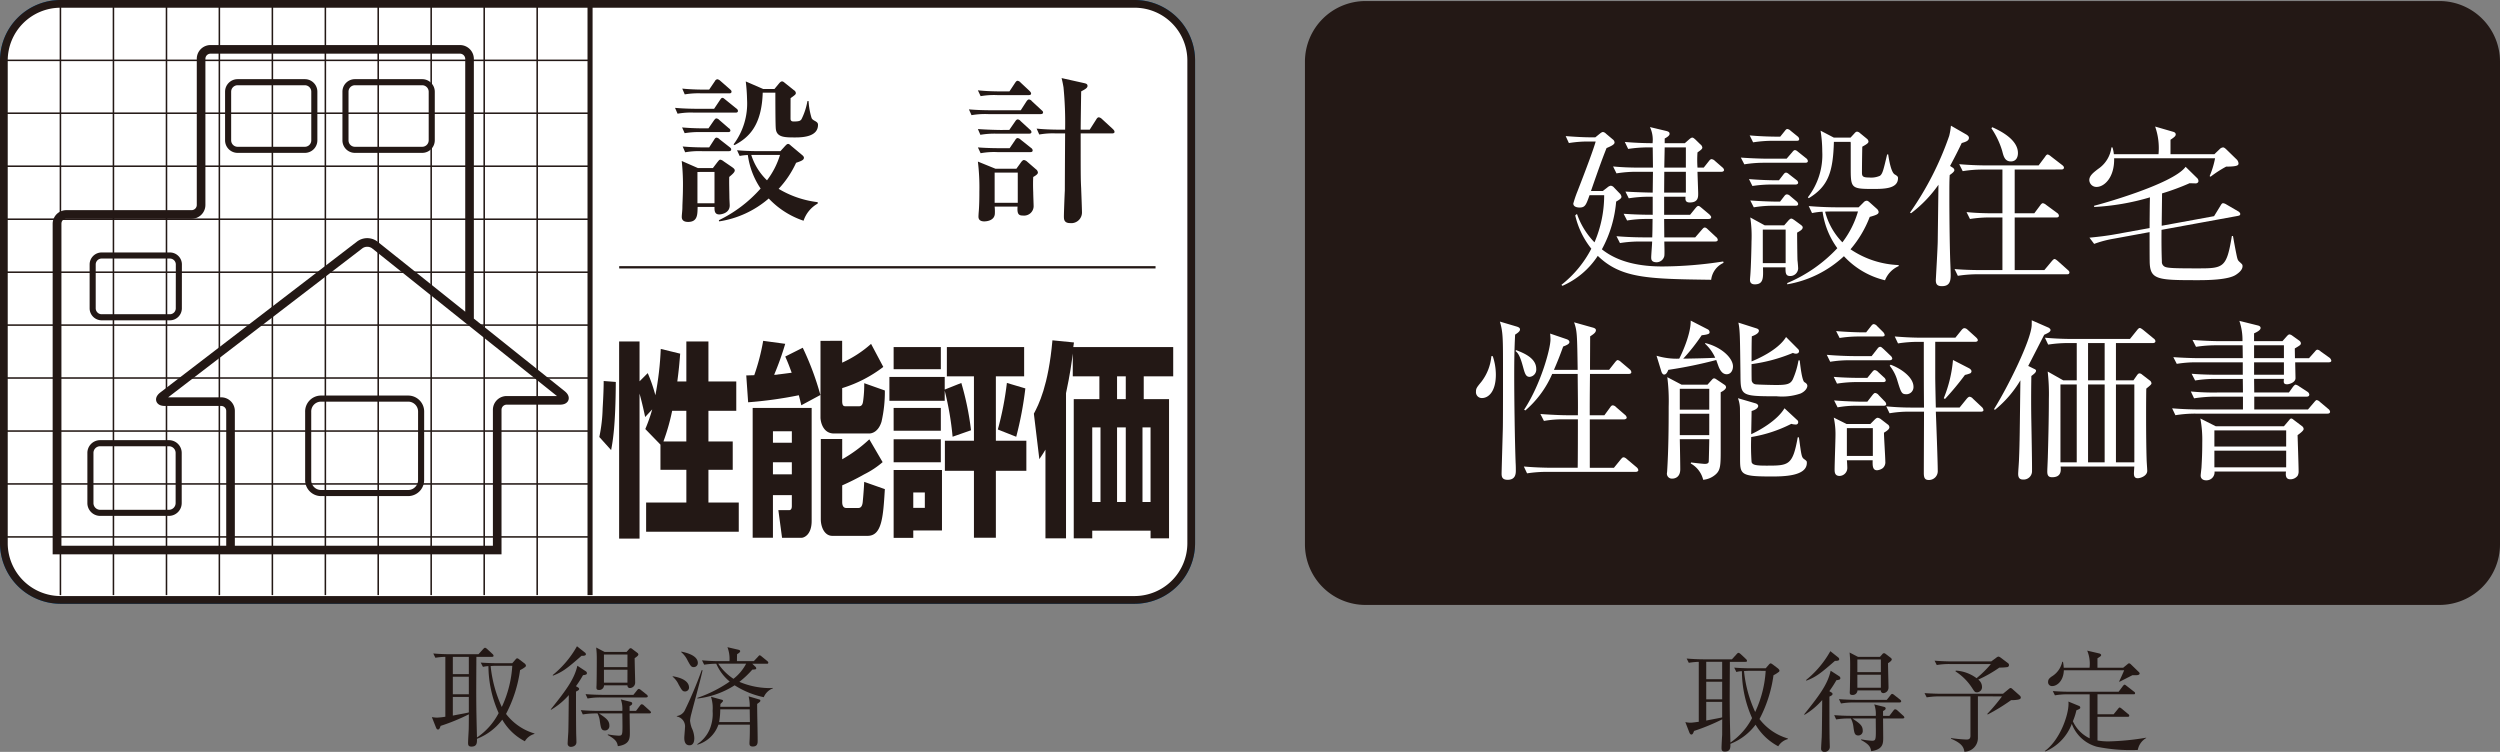 <svg xmlns="http://www.w3.org/2000/svg" viewBox="0 0 401.24 120.673"><rect x="0" y="0" width="401.24" height="120.673" fill="#808080" stroke="none"/><g id="レイヤー_2" data-name="レイヤー 2"><g id="レイヤー_1-2" data-name="レイヤー 1"><path d="M191.186,87.212a9.1,9.1,0,0,1-9.075,9.071H9.7A9.113,9.113,0,0,1,.62,87.212V9.686A9.1,9.1,0,0,1,9.7.62H182.111a9.087,9.087,0,0,1,9.075,9.066Z" style="fill:none;stroke:#0068b6;stroke-width:1.24px"/><path d="M191.186,87.212a9.1,9.1,0,0,1-9.075,9.071H9.7A9.113,9.113,0,0,1,.62,87.212V9.686A9.1,9.1,0,0,1,9.7.62H182.111a9.087,9.087,0,0,1,9.075,9.066Z" style="fill:#fff;stroke:#231815;stroke-width:1.24px"/><line x1="99.378" y1="42.9" x2="185.46" y2="42.9" style="fill:none;stroke:#231815;stroke-width:0.372px"/><line x1="9.699" y1="0.62" x2="9.699" y2="95.513" style="fill:none;stroke:#231815;stroke-width:0.248px"/><line x1="18.207" y1="0.62" x2="18.207" y2="95.513" style="fill:none;stroke:#231815;stroke-width:0.248px"/><line x1="26.721" y1="0.62" x2="26.721" y2="95.513" style="fill:none;stroke:#231815;stroke-width:0.248px"/><line x1="35.207" y1="0.62" x2="35.207" y2="95.513" style="fill:none;stroke:#231815;stroke-width:0.248px"/><line x1="43.715" y1="0.62" x2="43.715" y2="95.513" style="fill:none;stroke:#231815;stroke-width:0.248px"/><line x1="52.22" y1="0.62" x2="52.22" y2="95.513" style="fill:none;stroke:#231815;stroke-width:0.248px"/><line x1="60.702" y1="0.62" x2="60.702" y2="95.513" style="fill:none;stroke:#231815;stroke-width:0.248px"/><line x1="69.202" y1="0.62" x2="69.202" y2="95.513" style="fill:none;stroke:#231815;stroke-width:0.248px"/><line x1="77.712" y1="0.62" x2="77.712" y2="95.513" style="fill:none;stroke:#231815;stroke-width:0.248px"/><line x1="86.216" y1="0.62" x2="86.216" y2="95.513" style="fill:none;stroke:#231815;stroke-width:0.248px"/><line x1="94.701" y1="0.62" x2="94.701" y2="95.513" style="fill:none;stroke:#231815;stroke-width:0.814px"/><line x1="0.78" y1="86.173" x2="94.701" y2="86.173" style="fill:none;stroke:#231815;stroke-width:0.247px"/><line x1="0.78" y1="77.67" x2="94.701" y2="77.67" style="fill:none;stroke:#231815;stroke-width:0.247px"/><line x1="0.78" y1="69.181" x2="94.701" y2="69.181" style="fill:none;stroke:#231815;stroke-width:0.247px"/><line x1="0.78" y1="60.67" x2="94.701" y2="60.67" style="fill:none;stroke:#231815;stroke-width:0.247px"/><line x1="0.78" y1="52.176" x2="94.701" y2="52.176" style="fill:none;stroke:#231815;stroke-width:0.247px"/><line x1="0.78" y1="43.687" x2="94.701" y2="43.687" style="fill:none;stroke:#231815;stroke-width:0.247px"/><line x1="0.78" y1="35.184" x2="94.701" y2="35.184" style="fill:none;stroke:#231815;stroke-width:0.247px"/><line x1="0.78" y1="26.677" x2="94.701" y2="26.677" style="fill:none;stroke:#231815;stroke-width:0.247px"/><line x1="0.78" y1="18.17" x2="94.701" y2="18.17" style="fill:none;stroke:#231815;stroke-width:0.247px"/><line x1="0.78" y1="9.686" x2="94.701" y2="9.686" style="fill:none;stroke:#231815;stroke-width:0.247px"/><path d="M125.186,24.869a12.834,12.834,0,0,1-2.086,4.07,9.675,9.675,0,0,1-2.525-4.07h4.611Zm.068-.609h-3.372c-.263,0-2.026,0-3.589-.147l.418.916a8.36,8.36,0,0,1,1.317-.147,12.511,12.511,0,0,0,2.049,5.376,21.307,21.307,0,0,1-6.706,5.087l.053.187a15.807,15.807,0,0,0,7.955-3.676,13.623,13.623,0,0,0,5.589,3.571,4.936,4.936,0,0,1,2.271-2.752v-.229a15.852,15.852,0,0,1-6.271-2.138,15.6,15.6,0,0,0,2.8-4.18c.863-.293,1.259-.449,1.259-.82,0-.165-.158-.316-.286-.426l-1.8-1.506c-.236-.224-.336-.275-.444-.275-.176,0-.259.1-.474.312Zm-13.23,2.719-2.61-1.144a35.45,35.45,0,0,1,.193,4.5c0,.98-.085,2.445-.085,2.889,0,.582-.1,1.2-.1,1.594s.2.8,1.016.8c1.55,0,1.5-1.227,1.529-2.408h2.706v.137c0,.545.067,1.071.779,1.071.2,0,1.666-.155,1.666-1.446,0-.17-.054-1.026-.054-1.4,0-.462-.058-2.321-.023-3.177.457-.389.885-.742.885-1.035,0-.252-.258-.408-.428-.54l-1.378-.943a1.116,1.116,0,0,0-.52-.252c-.178,0-.334.265-.469.412l-.714.938Zm2.651.619v5.027h-2.738V27.6Zm7.816-13.315-2.8-1.214A28.415,28.415,0,0,1,119.9,16a10.941,10.941,0,0,1-2.166,7.175l.138.119c2.342-1.213,4.377-3.168,4.542-8.425h2.028c0,.852,0,5.27.074,5.806.141,1.383,1.439,1.383,3.136,1.383,1.321,0,3.635-.156,3.635-2.028,0-.605-.778-.573-1.025-1.072a11.381,11.381,0,0,1-.488-2.742h-.185a10.349,10.349,0,0,1-.955,2.925c-.188.261-.385.357-1.277.357-.417,0-.479-.242-.479-.439,0-.151,0-2.605.009-3.306.742-.526.843-.613.843-.829a.585.585,0,0,0-.3-.444l-1.465-1.172c-.227-.192-.325-.243-.454-.243-.171,0-.322.152-.455.3l-.758.916Zm-9.407.1c-.265,0-2.021,0-3.585-.165l.4.93a13.407,13.407,0,0,1,2.724-.165h4.417c.185,0,.366-.037.366-.28,0-.16-.106-.238-.254-.38L115.6,12.964a.962.962,0,0,0-.469-.247.54.54,0,0,0-.391.307l-.921,1.355Zm-.041,6.218c-.234,0-2.017,0-3.569-.151l.412.924a14.274,14.274,0,0,1,2.7-.173h4.254c.167,0,.387-.019.387-.271a.5.5,0,0,0-.261-.357l-1.513-1.309a.766.766,0,0,0-.477-.261c-.166,0-.286.2-.386.316l-.886,1.282Zm.1,3.058c-.235,0-2.012,0-3.576-.151l.4.934a12.791,12.791,0,0,1,2.74-.178h4.256c.153,0,.389-.037.389-.284,0-.151-.121-.27-.277-.385l-1.586-1.241a.78.78,0,0,0-.477-.265c-.2,0-.306.188-.373.3l-.822,1.268Zm-1.234-6.2c-.24,0-2.012,0-3.571-.151l.41.943a11.834,11.834,0,0,1,2.71-.174h6.61c.16,0,.371-.041.371-.288a.513.513,0,0,0-.257-.376l-1.749-1.414c-.188-.147-.329-.294-.483-.294-.181,0-.277.188-.382.326l-.955,1.428Z" style="fill:#231815"/><path d="M163.347,27.7v4.854h-3.711V27.7Zm-3.574-.618-2.827-1.149a34.19,34.19,0,0,1,.238,4.821c0,.531,0,2.285-.119,3.453,0,.064-.025.357-.025.572,0,.568.417.755.927.755.414,0,1.706-.141,1.706-1.327a7.315,7.315,0,0,0-.037-1.049h3.679c-.1,1.268.229,1.438.891,1.438a1.53,1.53,0,0,0,1.687-1.465c0-.321-.064-1.891-.064-2.235-.039-.952-.039-1.808,0-2.495.4-.215.751-.472.751-.7a.729.729,0,0,0-.316-.535l-1.406-1.218a1.014,1.014,0,0,0-.517-.266c-.154,0-.316.156-.465.362l-.751,1.039Zm13.672-6.273c0-.888.064-5.2.078-6.14.5-.279,1.019-.513,1.019-.874s-.321-.389-.515-.449l-3.649-.815c.107.4.2.838.311,1.484a58.656,58.656,0,0,1,.258,6.794h-.972c-.229,0-2.013,0-3.6-.169l.421.948a12.531,12.531,0,0,1,2.729-.174h1.421c-.038,6.749-.038,7.513-.045,9.171-.034.572-.149,3.489-.149,4.139,0,.421,0,1.081.985,1.081a1.713,1.713,0,0,0,1.916-1.7c0-.554-.113-3.3-.131-3.91-.078-1.479-.078-2.207-.078-8.782H178.5c.165,0,.376-.055.376-.234,0-.206-.126-.32-.264-.467l-1.767-1.625a.941.941,0,0,0-.488-.261c-.171,0-.291.137-.43.371l-1.03,1.611Zm-12.912-6.14c-.238,0-2.012,0-3.587-.174l.44.939a12.462,12.462,0,0,1,2.7-.169h5c.181,0,.4-.032.4-.248,0-.192-.172-.338-.3-.476L163.8,13.248a.783.783,0,0,0-.483-.284c-.153,0-.272.147-.394.325l-.911,1.378Zm-1.454,3.027c-.263,0-2.014,0-3.571-.142l.415.929a13.067,13.067,0,0,1,2.712-.169h8.373c.167,0,.4-.032.4-.284,0-.151-.128-.247-.263-.371l-1.529-1.415a.68.68,0,0,0-.477-.284c-.144,0-.281.147-.412.339l-.9,1.4Zm1.445,3.164c-.245,0-2.017-.032-3.578-.147l.4.925a13.421,13.421,0,0,1,2.7-.183h5.109c.168,0,.392-.041.392-.275a.534.534,0,0,0-.243-.371L163.8,19.429a.641.641,0,0,0-.451-.265c-.185,0-.3.151-.426.338l-.939,1.356Zm.009,2.925c-.238,0-2.012,0-3.587-.128l.44.934a11.957,11.957,0,0,1,2.7-.178h5.27c.185,0,.382-.037.382-.279a.5.5,0,0,0-.24-.381l-1.669-1.327a.839.839,0,0,0-.513-.266c-.179,0-.307.192-.415.371l-.858,1.254Z" style="fill:#231815"/><path d="M106.479,70.852a33.81,33.81,0,0,0,1.4-4.922h2.273v4.922ZM106,75.4h4.157v5.257H103.7v4.683h14.869V80.656H113.7V75.4h3.9V70.852h-3.9V65.93h4.469V61.219H113.7V54.8h-3.544v6.424h-1.451c.229-1.735.336-2.811.46-4.464L106.049,56a49.788,49.788,0,0,1-.863,7.431,25.006,25.006,0,0,0-1.227-3.548L102.645,61.2V54.8H99.367V86.443h3.278V63.169c.311,1.163.526,1.983.9,3.764l1.131-1.227a25.258,25.258,0,0,1-1.108,3.15L106,71.361ZM96.889,61.15c0,.87-.039,2.285-.169,4.446a24.818,24.818,0,0,1-.533,4.538l1.895,2.1c.27-1.429.714-3.888.751-10.934Z" style="fill:#231815"/><path d="M127.088,69.213v1.841h-3.033V69.213ZM120.8,86.306h3.253V79.47h3.033V81.2c0,.229-.027.677-.435.677h-1.728l.593,4.433h3.166c.24,0,1.586-.353,1.586-2.711V65.468H120.8Zm6.286-12.111v1.932h-3.033V74.195Zm4.6-19.491V67c0,.655.371,2.573,2.159,2.573h5.664c.428,0,1.456-.247,1.967-1.877a21.355,21.355,0,0,0,.54-5.023L138.707,61.5a19.521,19.521,0,0,1-.174,2.834c-.055.362-.119.87-.667.87h-2.115c-.288,0-.584,0-.584-.847V62.29a20.937,20.937,0,0,0,6.6-3.4l-1.964-3.7a18.245,18.245,0,0,1-4.641,3.018V54.7Zm.048,28.63c0,1.2.563,2.669,1.857,2.669h5.648c2.3,0,2.5-2.971,2.777-7.5L138.7,77.336c-.036.989-.164,2.491-.219,3.05-.035.517-.147,1.144-.722,1.144h-1.932c-.531,0-.657-.494-.657-.961V77.9a39.769,39.769,0,0,0,3.569-1.791,13.974,13.974,0,0,0,2.919-1.937l-2.136-3.662a22.663,22.663,0,0,1-4.352,3.2V70.459h-3.434Zm-.066-19.94a45.1,45.1,0,0,0-2.83-7.583l-2.809,1.411c.435.98.625,1.479,1.033,2.6-.334.036-1.825.247-2.113.265a2.7,2.7,0,0,1-.7.064,47.614,47.614,0,0,0,1.776-4.968l-3.537-.48a34.549,34.549,0,0,1-1.435,5.517c-.211,0-1.1.036-1.28.036l.3,4.309a65.6,65.6,0,0,0,8.136-1.131c.165.627.229.9.4,1.607Z" style="fill:#231815"/><path d="M148.432,79.035v2.481h-1.855V79.035ZM151.967,60.4h4.347V70.738h-4.663v4.826h4.663V86.306h3.519V75.564h4.894V70.738h-4.894V60.4h4.537v-4.7h-12.4Zm-8.542-1.14H151V55.706h-7.576Zm18.177,2.2a50.083,50.083,0,0,1-1.453,7.472L163.1,70.1a56.522,56.522,0,0,0,1.465-7.761ZM143.425,86.324h3.152V85.138h4.607V75.431h-7.759Zm12.42-17.271a45.826,45.826,0,0,0-1.557-7.591l-2.665,1.062V60.5h-8.878v3.832h8.878V62.693a48.245,48.245,0,0,1,1.266,7.4Zm-12.42.078H151V65.468h-7.576Zm0,5.064H151v-3.69h-7.576Z" style="fill:#231815"/><path d="M180.682,60.4v3.658h-1.4V60.4ZM167.791,86.4h3.3V63.105c.651-3.035.918-5.009,1.085-6.369V60.4h4.27v3.658h-4.114V86.4H175.3V85.166h9.362V86.4h2.964V64.062h-4.061V60.4h4.73v-4.7H172.259l.108-.737-3.455-.343c-.648,7.3-2.225,10.347-2.98,11.772l.879,7.3c.519-.765.661-.985.98-1.53Zm12.891-17.8V80.569h-1.4V68.6Zm-4.057,0V80.569H175.3V68.6Zm8.034,0V80.569h-1.294V68.6Z" style="fill:#231815"/><path d="M50.448,22.5a1.524,1.524,0,0,1-1.511,1.548H38.131a1.528,1.528,0,0,1-1.52-1.548V14.722a1.53,1.53,0,0,1,1.52-1.529H48.937a1.525,1.525,0,0,1,1.511,1.529Z" style="fill:none;stroke:#231815;stroke-width:0.977px"/><path d="M28.7,49.529a1.442,1.442,0,0,1-1.5,1.392H16.387a1.447,1.447,0,0,1-1.514-1.392V42.41a1.443,1.443,0,0,1,1.514-1.4H27.206a1.438,1.438,0,0,1,1.5,1.4Z" style="fill:none;stroke:#231815;stroke-width:0.977px"/><path d="M28.676,80.71a1.574,1.574,0,0,1-1.536,1.6H16.052a1.568,1.568,0,0,1-1.54-1.6V72.716a1.558,1.558,0,0,1,1.54-1.584H27.14a1.563,1.563,0,0,1,1.536,1.584Z" style="fill:none;stroke:#231815;stroke-width:0.977px"/><path d="M67.584,76.974a2.091,2.091,0,0,1-2,2.157H51.427a2.078,2.078,0,0,1-1.964-2.157V66.118a2.069,2.069,0,0,1,1.964-2.143H65.589a2.081,2.081,0,0,1,2,2.143Z" style="fill:none;stroke:#231815;stroke-width:0.977px"/><path d="M69.293,22.5a1.537,1.537,0,0,1-1.531,1.548H56.956A1.516,1.516,0,0,1,55.448,22.5V14.722a1.517,1.517,0,0,1,1.508-1.529H67.762a1.539,1.539,0,0,1,1.531,1.529Z" style="fill:none;stroke:#231815;stroke-width:0.977px"/><path d="M75.36,51.755V9.429a1.539,1.539,0,0,0-1.529-1.506H33.783a1.516,1.516,0,0,0-1.508,1.506V32.9a1.527,1.527,0,0,1-1.518,1.52H10.652a1.5,1.5,0,0,0-1.509,1.5V88.275H79.8v-22.5a1.517,1.517,0,0,1,1.523-1.52h8.541c.833,0,.971-.426.314-.948L60.131,39.3a2.038,2.038,0,0,0-2.378-.005L26.148,63.54c-.645.5-.517.921.312.921H35.5A1.5,1.5,0,0,1,37,65.967V87.6" style="fill:none;stroke:#231815;stroke-width:1.384px"/><path d="M84.238,118.97a8.891,8.891,0,0,1-3.624-3.47,9.327,9.327,0,0,1-4.063,3.076c.014.618.014,1.25-.882,1.25-.545,0-.545-.329-.545-.654,0-.28.083-1.708.1-2.042s.025-2.079.025-2.487a31.863,31.863,0,0,1-4.535,1.859c-.138.44-.243.582-.417.582-.156,0-.238-.128-.314-.3l-.673-1.694a5.5,5.5,0,0,0,.8.087,10.383,10.383,0,0,0,1.366-.147v-9.61a10.934,10.934,0,0,0-1.6.151l-.336-.691C70.9,105,72.2,105,72.21,105h4.584l.75-.825c.145-.146.2-.206.3-.206s.185.06.339.193l.865.805a.445.445,0,0,1,.167.271c0,.142-.105.183-.259.183H76.459c-.034,6.584-.048,7.312.092,12.944a10.61,10.61,0,0,0,3.482-3.92,18.748,18.748,0,0,1-1.642-7.532,4.266,4.266,0,0,0-.879.119l-.359-.691c1.364.1,2.651.1,2.651.1h2.415l.483-.554c.16-.174.209-.229.289-.229.11,0,.208.055.373.193l.81.613a.673.673,0,0,1,.231.307.283.283,0,0,1-.148.3,4,4,0,0,1-.788.476,21.387,21.387,0,0,1-2.252,7.033,8.866,8.866,0,0,0,4.558,3.137v.077A2.589,2.589,0,0,0,84.238,118.97Zm-8.992-13.548H72.677V108.2h2.569Zm0,3.191H72.677v2.816h2.569Zm0,3.237H72.677v3c.9-.184,2.187-.4,2.569-.513Zm4.285-4.995c-.144,0-.434.009-.785.046a20.7,20.7,0,0,0,1.79,6.566,18.1,18.1,0,0,0,1.683-6.612Z" style="fill:#231815"/><path d="M94.074,108.251a1.434,1.434,0,0,1-.5.106,17.124,17.124,0,0,1-1.138,1.776l.263.151c.2.106.252.193.252.3s-.087.215-.506.412c0,2.244,0,4.766.027,6.488,0,.247.044,1.369.044,1.63,0,.618-.625.751-.852.751a.5.5,0,0,1-.559-.536c0-.251.083-1.511.106-1.813.034-1.2.034-1.685.08-5.957a11.547,11.547,0,0,1-2.866,2.367l-.028-.077c2.557-3.183,3.784-4.9,4.268-7l1.346.883a.37.37,0,0,1,.185.316A.212.212,0,0,1,94.074,108.251Zm-.742-2.994c-2.191,1.918-3.025,2.6-4.586,3.182l-.034-.1a16.026,16.026,0,0,0,3.889-4.619l1.285,1.016a.33.33,0,0,1,.146.288C94.032,105.17,93.833,105.275,93.332,105.257ZM104.2,114.5h-3.148c0,.5.037,2.6.037,3.031,0,.98,0,1.95-1.928,2.225-.105-.581-.247-1.058-1.623-1.786l.025-.11a10.752,10.752,0,0,0,1.731.211c.563,0,.611-.133.611-1.511,0-.325-.02-1.749-.02-2.06H96.136c1.14.769,1.669,1.126,1.669,1.973a.706.706,0,0,1-.7.765c-.611,0-.666-.394-.826-1.461A3.626,3.626,0,0,0,95.9,114.5h-.307a13.454,13.454,0,0,0-2.056.164l-.318-.691c1.064.092,2.14.119,2.648.119h4.014a4.5,4.5,0,0,0-.241-1.841l1.486.372c.22.05.339.114.339.293s-.186.3-.417.407v.769h1.03l.623-.824c.128-.178.2-.234.316-.234a.545.545,0,0,1,.325.179l.95.852c.073.059.188.183.188.27C104.481,114.446,104.366,114.5,104.2,114.5Zm-.485-2.564H96.363a11.183,11.183,0,0,0-2.056.174l-.327-.706c1.2.1,2.518.115,2.658.115h5.022l.575-.719c.124-.16.2-.229.291-.229s.176.046.352.183l.927.737a.423.423,0,0,1,.163.252C103.968,111.878,103.849,111.933,103.712,111.933Zm-1.855-6.305c0,.627.08,3.388.08,3.937a.859.859,0,0,1-.815.857.378.378,0,0,1-.418-.435h-3.76a.767.767,0,0,1-.831.746c-.334,0-.389-.183-.389-.357,0-.078,0-.206.011-.316.033-.815.044-3.237.044-4.24a14.453,14.453,0,0,0-.1-1.9l1.351.709h3.53l.362-.407a.407.407,0,0,1,.284-.192c.089,0,.174.046.327.174l.751.568a.366.366,0,0,1,.172.274C102.455,105.216,102.111,105.481,101.857,105.628Zm-1.153-.582H96.931v2.024H100.7Zm0,2.441H96.931v2.078H100.7Z" style="fill:#231815"/><path d="M109.955,110.976c-.41,0-.515-.179-1.046-1.122a3.486,3.486,0,0,0-.964-1.255l.027-.064c.579.1,2.617.458,2.617,1.841A.633.633,0,0,1,109.955,110.976Zm1.009,3.567a5.9,5.9,0,0,0-.215,1.13,4.972,4.972,0,0,0,.263,1.136,4.1,4.1,0,0,1,.422,1.644c0,.595-.156,1.163-.774,1.163-.833,0-.833-.939-.833-1.209,0-.247.11-1.374.11-1.621a1.613,1.613,0,0,0-1.31-1.79v-.078a1.7,1.7,0,0,0,1.241-.829,65.18,65.18,0,0,0,2.758-6.543l.129.028C112.555,108.7,111.207,113.531,110.964,114.543Zm.4-7.473c-.417,0-.522-.156-1.067-1.186a4.033,4.033,0,0,0-.971-1.227l.016-.078c.584.124,2.658.545,2.658,1.827A.653.653,0,0,1,111.365,107.07Zm11.213,4.826a13.976,13.976,0,0,1-4.672-1.909,14.008,14.008,0,0,1-5.982,2.124v-.105a21.13,21.13,0,0,0,5.19-2.619,7.664,7.664,0,0,1-2.157-2.866,13.915,13.915,0,0,0-1.939.16l-.348-.7c1.074.1,2.147.133,2.674.133h1.735a5.239,5.239,0,0,0-.327-2.244l1.779.413c.171.045.267.128.267.229,0,.21-.4.421-.492.476-.025.288-.025.746-.025,1.126h2.7l.666-.7c.108-.133.188-.238.277-.238.105,0,.218.105.341.2l.872.714c.135.114.172.179.172.261,0,.169-.1.179-.252.179H120.74l.49.467a.362.362,0,0,1,.142.238c0,.2-.078.2-.632.238a14.509,14.509,0,0,1-2.074,1.96,12.6,12.6,0,0,0,4.668,1c.128,0,.384,0,.7-.023l.032.055A2.6,2.6,0,0,0,122.578,111.9Zm-1.057,1.081c0,1.63.082,4.249.082,5.874,0,.408,0,.962-.788.962-.5,0-.528-.293-.528-.532,0-.109.027-.508.027-.6.037-.627.037-1.708.037-2.376h-5.046a5.1,5.1,0,0,1-3.381,3.219v-.1a5.4,5.4,0,0,0,1.948-2.308,6.5,6.5,0,0,0,.5-3.036,5.78,5.78,0,0,0-.263-2.252l1.682.462c.142.032.252.069.252.215,0,.083-.316.376-.417.477l-.023.457h4.726a6.368,6.368,0,0,0-.181-1.68l1.685.494c.121.037.2.069.2.211C122.033,112.583,121.99,112.642,121.521,112.977Zm-6.248-6.456a8.777,8.777,0,0,0,2.447,2.426,7.371,7.371,0,0,0,2.031-2.426Zm5.055,7.326H115.6a12.321,12.321,0,0,1-.183,2.037h4.938Z" style="fill:#231815"/><path d="M285.4,119.776a9.221,9.221,0,0,1-3.638-3.466,9.225,9.225,0,0,1-4.04,3.072c.011.623.011,1.246-.9,1.246-.522,0-.522-.33-.522-.646,0-.284.077-1.712.1-2.042,0-.33.009-2.088.009-2.491a32.7,32.7,0,0,1-4.521,1.864c-.149.425-.245.577-.422.577-.16,0-.24-.138-.322-.3l-.655-1.7a3.771,3.771,0,0,0,.8.1c.373,0,1.149-.128,1.357-.142v-9.625a11.358,11.358,0,0,0-1.6.156l-.343-.687c1.371.124,2.664.124,2.678.124h4.588l.746-.82c.147-.155.213-.215.3-.215.107,0,.178.06.352.192l.859.806a.49.49,0,0,1,.162.275c0,.146-.1.169-.268.169h-2.484c-.029,6.589-.061,7.317.09,12.954a10.688,10.688,0,0,0,3.475-3.929,18.585,18.585,0,0,1-1.632-7.527,3.554,3.554,0,0,0-.887.132l-.35-.7c1.36.106,2.638.106,2.663.106h2.395l.478-.559c.16-.169.222-.229.309-.229s.183.06.364.188l.8.609c.133.119.247.252.247.316a.274.274,0,0,1-.163.3,4.692,4.692,0,0,1-.787.49,21.155,21.155,0,0,1-2.248,7.029,8.806,8.806,0,0,0,4.553,3.118v.1A2.6,2.6,0,0,0,285.4,119.776Zm-9-13.558h-2.557v2.789H276.4Zm0,3.2h-2.557v2.825H276.4Zm0,3.228h-2.557v3c.9-.183,2.182-.407,2.557-.512Zm4.309-4.982c-.156,0-.463.019-.8.037a20.222,20.222,0,0,0,1.791,6.566,18,18,0,0,0,1.683-6.6Z" style="fill:#231815"/><path d="M295.239,109.066a1.933,1.933,0,0,1-.5.1,19.155,19.155,0,0,1-1.14,1.767l.267.161c.195.1.248.183.248.293s-.081.229-.5.416c0,2.249,0,4.753.023,6.479,0,.252.039,1.383.039,1.64a.8.8,0,0,1-.849.75.493.493,0,0,1-.547-.54c0-.247.082-1.525.1-1.813.037-1.2.037-1.685.076-5.966a11.573,11.573,0,0,1-2.848,2.381l-.044-.087c2.553-3.173,3.782-4.886,4.249-7l1.365.883a.384.384,0,0,1,.194.312A.257.257,0,0,1,295.239,109.066Zm-.735-3c-2.2,1.914-3.031,2.6-4.6,3.178l-.041-.1a15.937,15.937,0,0,0,3.9-4.634l1.291,1.026a.319.319,0,0,1,.128.288C295.186,105.98,295.01,106.081,294.5,106.067Zm10.856,9.245h-3.136c0,.49.023,2.591.023,3.022,0,.979,0,1.941-1.931,2.229-.1-.581-.231-1.053-1.607-1.785l0-.119a12.425,12.425,0,0,0,1.747.229c.547,0,.611-.161.611-1.53,0-.32-.016-1.744-.016-2.046H297.3c1.147.778,1.663,1.117,1.663,1.968a.707.707,0,0,1-.694.761c-.614,0-.669-.4-.813-1.461a3.865,3.865,0,0,0-.394-1.268h-.311a12.116,12.116,0,0,0-2.054.155l-.318-.691c1.072.091,2.152.114,2.661.114h4.015a4.445,4.445,0,0,0-.247-1.836l1.5.376c.2.041.331.1.331.284s-.2.288-.418.407v.769h1.02l.623-.819c.142-.179.213-.234.3-.234a.594.594,0,0,1,.341.165l.955.865a.467.467,0,0,1,.181.271C305.644,115.243,305.539,115.312,305.36,115.312Zm-.488-2.569h-7.351a11.788,11.788,0,0,0-2.051.165l-.323-.7c1.195.1,2.509.114,2.649.114h5.025l.577-.719c.114-.164.206-.233.291-.233s.178.055.359.2l.916.723a.408.408,0,0,1,.169.256C305.133,112.679,305.019,112.743,304.872,112.743Zm-1.852-6.3c0,.618.078,3.379.078,3.938a.87.87,0,0,1-.81.861.39.39,0,0,1-.419-.44h-3.755a.756.756,0,0,1-.831.737c-.339,0-.405-.192-.405-.357a2.636,2.636,0,0,1,.014-.311c.032-.82.052-3.237.052-4.24,0-.971-.052-1.4-.091-1.905l1.346.7h3.523l.362-.4a.393.393,0,0,1,.286-.192c.092,0,.176.046.339.169l.739.568a.391.391,0,0,1,.174.27C303.622,106.017,303.288,106.287,303.02,106.438Zm-1.151-.595H298.1v2.028h3.773Zm0,2.445H298.1v2.088h3.773Z" style="fill:#231815"/><path d="M317.446,111.763V118.4a2.2,2.2,0,0,1-2.173,2.252c-.087-.544-.213-1.3-2.15-2.092l.018-.1a24.012,24.012,0,0,0,2.416.234c.29,0,.693,0,.693-.6v-6.328h-4.97a13.079,13.079,0,0,0-2.053.156l-.348-.678c1.083.073,2.149.1,2.678.1h9.915l.877-.719c.124-.1.227-.2.332-.2s.2.055.348.2l1.152,1.026a.455.455,0,0,1,.151.306c0,.229-.266.293-.426.33a6.13,6.13,0,0,1-1.133.083,31.539,31.539,0,0,1-3.757,2.307l-.069-.091a30.41,30.41,0,0,0,2.367-2.821Zm-3.549-4.134a6.176,6.176,0,0,1,3.335,1.218,17.429,17.429,0,0,0,2.3-2.272h-6.641a11.58,11.58,0,0,0-2.049.161l-.35-.7c1.195.1,2.454.119,2.676.119h6.417l.81-.595a.742.742,0,0,1,.337-.183.828.828,0,0,1,.38.183l1.147.861a.385.385,0,0,1,.178.325.328.328,0,0,1-.263.32,8.239,8.239,0,0,1-1.282.078,20.969,20.969,0,0,1-3.39,1.932,1.467,1.467,0,0,1,.6,1.113.836.836,0,0,1-.783.93c-.36,0-.412-.1-.829-.742a8.888,8.888,0,0,0-2.644-2.624Z" style="fill:#231815"/><path d="M344.448,118.457a2.793,2.793,0,0,0-1.341,1.905,27.112,27.112,0,0,1-6.564-.513,5.947,5.947,0,0,1-4.025-3.676,7.805,7.805,0,0,1-4.228,4.423l-.1-.06c2.466-1.809,3.8-5.81,3.8-7.559a2.527,2.527,0,0,0-.021-.38l1.72.705a.293.293,0,0,1,.185.233c0,.192-.048.225-.62.467a9.785,9.785,0,0,1-.566,1.754,5.593,5.593,0,0,0,2.695,2.743v-7.065h-3.517a12.349,12.349,0,0,0-2.058.164l-.343-.682c1.424.105,2.461.105,2.688.105h7.879l.687-.92c.108-.123.179-.21.275-.21s.2.1.343.21l1.152.9c.121.073.181.138.181.261,0,.17-.154.17-.263.17h-5.77v3.2h2.594l.7-.857c.121-.155.181-.224.266-.224s.226.11.323.183l1.039.866a.336.336,0,0,1,.183.26c0,.184-.169.184-.263.184h-4.838v3.8a9.68,9.68,0,0,0,1.852.146,41.072,41.072,0,0,0,5.966-.595Zm-1.717-10.086h-.494c-.325.164-1.768.906-2.061,1.048l-.066-.051c.085-.132.719-1.543.808-1.794h-9.679c-.053,1.662-1.046,2.541-1.889,2.541a.623.623,0,0,1-.639-.678c0-.421.248-.618.573-.856a3.651,3.651,0,0,0,1.7-2.367h.113a5.866,5.866,0,0,1,.121.957h4.148a5.464,5.464,0,0,0-.378-2.747l1.962.458c.142.036.275.146.275.242,0,.151-.066.2-.591.531v1.516h4.126l.712-.582a.406.406,0,0,1,.243-.128.45.45,0,0,1,.249.128l1.273,1.236a.4.4,0,0,1,.165.252C343.407,108.371,342.94,108.371,342.731,108.371Z" style="fill:#231815"/><path d="M400.62,87.382a9.1,9.1,0,0,1-9.075,9.088H219.129a9.107,9.107,0,0,1-9.07-9.088V9.869a9.108,9.108,0,0,1,9.07-9.08H391.545a9.1,9.1,0,0,1,9.075,9.08Z" style="fill:#231815;stroke:#231815;stroke-width:1.24px"/><path d="M274.637,44.905c-10.105-.142-14.448-.2-18.2-3.842a12.989,12.989,0,0,1-5.675,4.813l-.161-.161a17.7,17.7,0,0,0,4.8-5.8,13.351,13.351,0,0,1-2.585-5.352l.284-.229a12.232,12.232,0,0,0,2.809,4.56,19.118,19.118,0,0,0,1.554-7.568h-2.346c-.557,1.556-.7,1.982-1.607,1.982-.195,0-1-.032-1-.645a18.865,18.865,0,0,1,.671-1.969c1.452-3.727,2.578-6.763,2.919-7.981h-1a18.822,18.822,0,0,0-3.3.247l-.515-1.117c1.413.11,2.834.2,4.245.2h.51l.724-.586c.247-.2.391-.27.522-.27a.863.863,0,0,1,.471.27l1.092.92a.632.632,0,0,1,.279.5c0,.32-.56.581-1.284.888-.613,1.561-.982,2.509-2.5,6.891h1.891l.753-.577a1.075,1.075,0,0,1,.536-.274.793.793,0,0,1,.521.293l.866.9a.949.949,0,0,1,.327.581c0,.252-.272.435-.854.779a19.246,19.246,0,0,1-2.289,7.655c2.672,2.139,6.261,2.752,9.682,2.752a64.736,64.736,0,0,0,9.789-.8l.057.22A3.425,3.425,0,0,0,274.637,44.905Zm1.639-17.335h-3.839c.114,3.306.114,3.306.114,3.507,0,.554,0,1.42-1.346,1.42-.735,0-.721-.449-.687-.921h-3.431V34.47h4.166l.85-1.048c.2-.225.306-.367.478-.367s.3.142.515.307l1.264,1.062c.13.138.277.307.277.408,0,.247-.188.311-.431.311h-7.119l.025,2.954h4.963l1.065-1.232c.213-.243.316-.348.455-.348.172,0,.316.1.515.3l1.3,1.213a.664.664,0,0,1,.286.468c0,.183-.176.265-.416.265h-8.164c0,.33.066,1.969,0,2.331a1.289,1.289,0,0,1-1.211,1c-.893,0-.893-.5-.893-.8,0-.371.149-2.129.149-2.532h-1.9a20.42,20.42,0,0,0-3.265.247l-.558-1.1c2.175.188,4.237.188,4.29.188h1.449c.037-.76.037-1.452.055-2.954h-.84a18.656,18.656,0,0,0-3.251.248l-.556-1.081c.826.055,2.392.16,4.668.16V31.576h-.55a20.3,20.3,0,0,0-3.292.252l-.538-1.08c2,.128,4.11.164,4.38.164l.041-3.342H262.7a19.507,19.507,0,0,0-3.262.256l-.547-1.112c1.424.142,2.834.188,4.258.188h2.145l-.041-3.247h-.664a21.447,21.447,0,0,0-3.276.248l-.538-1.122c1.96.178,3.757.2,4.457.2a4.84,4.84,0,0,0-.419-2.587l2.679.641c.3.092.471.188.471.449s-.336.508-.785.746v.751h3.23l.69-.609c.2-.165.341-.284.51-.284s.3.142.5.307l.776.76a.769.769,0,0,1,.334.522c0,.225-.222.4-.776.783a16.466,16.466,0,0,0,0,2.441h1l.81-1.021c.169-.229.314-.339.451-.339a.9.9,0,0,1,.529.274l1.193,1.04a.688.688,0,0,1,.279.43C276.7,27.442,276.555,27.57,276.276,27.57Zm-5.7,0h-3.464l-.025,3.342h3.489Zm0-3.915h-3.4l-.066,3.247h3.464Z" style="fill:#fff"/><path d="M289.744,26.123H283.2a19.4,19.4,0,0,0-3.242.252l-.563-1.085c1.836.142,3.754.179,4.286.179h3.063l.915-1.058c.2-.257.31-.316.41-.316.172,0,.286.078.531.284l1.28,1.021a.654.654,0,0,1,.277.449C290.154,26.041,289.991,26.123,289.744,26.123Zm-1.563,3.494h-3.659a20.428,20.428,0,0,0-3.269.233l-.549-1.108c1.891.165,3.866.193,4.249.193h.561l.689-.893c.2-.257.286-.335.453-.335.13,0,.279.078.52.289l1.142.888a.61.61,0,0,1,.279.444C288.6,29.493,288.43,29.617,288.181,29.617Zm.171-7.019H284.66a20.059,20.059,0,0,0-3.292.247l-.55-1.113c1.861.174,3.8.2,4.3.2h.6l.746-.925c.163-.22.28-.3.387-.3a.871.871,0,0,1,.529.27l1.11.9a.628.628,0,0,1,.273.431C288.76,22.552,288.6,22.6,288.352,22.6Zm.078,14.739c0,.535.023,3.2.057,4.432.037.215.11,1.135.11,1.337A1.269,1.269,0,0,1,287.3,44.3c-.758,0-.733-.609-.733-1.392h-3.617c.048,1.644.11,2.729-1.309,2.729-.637,0-.774-.371-.774-.705,0-.133.03-.5.045-.664.117-1.3.2-5.023.2-5.54a19.966,19.966,0,0,0-.2-3.828l2.322,1.268h3.12l.653-.746c.229-.252.366-.339.492-.339.1,0,.236.064.538.279l1.042.765c.125.11.247.224.247.348C289.33,36.819,289.014,37.007,288.43,37.337Zm-.249-4.314h-3.446a18.4,18.4,0,0,0-3.26.252l-.559-1.1c1.74.128,3.455.183,4.263.183h.513l.666-.861c.156-.22.3-.3.428-.3a.791.791,0,0,1,.518.248l1.014.856a.668.668,0,0,1,.279.439C288.6,32.945,288.43,33.023,288.181,33.023Zm-1.592,3.824h-3.667v5.384h3.667Zm15.948,8.136a13.085,13.085,0,0,1-6.593-3.864,17.733,17.733,0,0,1-9.1,4.514v-.2a23.432,23.432,0,0,0,8.04-5.6,12.946,12.946,0,0,1-2.367-5.856,11.035,11.035,0,0,0-1.692.22l-.531-1.126c1.869.169,3.778.2,4.261.2h3.75l.78-.778a.737.737,0,0,1,.5-.279c.146,0,.252.059.5.279l1.119,1a.871.871,0,0,1,.309.5c0,.339-.2.476-1.428.82A17.726,17.726,0,0,1,297,40.01a14.756,14.756,0,0,0,7.733,2.532v.165A4.148,4.148,0,0,0,302.537,44.983Zm-2.06-14.657c-3.443,0-3.443-.192-3.443-3.53V23.005a.8.8,0,0,0-.032-.238h-2.67c-.135,4.858-.911,7.147-4.034,9.043l-.144-.142a11.072,11.072,0,0,0,2.312-7.367,21.625,21.625,0,0,0-.272-3.329l2.138,1.117H297l.59-.636c.183-.229.33-.325.465-.325a.813.813,0,0,1,.476.242l1.085.889a.651.651,0,0,1,.268.453c0,.215-.185.389-.993.829-.028,1.053-.053,3.035-.053,4.166,0,.609.165.783,1.165.783a3.473,3.473,0,0,0,1.726-.279c.415-.329.536-.829,1.147-3.416l.167-.023c.138.912.467,2.88,1.054,3.224.466.27.526.38.526.586C304.625,30.326,302.338,30.326,300.477,30.326Zm-6.367,3.618c-.369,0-.868,0-1.186.036a10.973,10.973,0,0,0,2.773,4.913,15.062,15.062,0,0,0,2.5-4.949Z" style="fill:#fff"/><path d="M313.37,26.888a.561.561,0,0,1,.3.4c0,.224-.248.458-.751.806-.055.957-.055,1.652-.055,3.457,0,3.951.073,8.786.162,10.846.025.619.053,1.392.053,1.782,0,1.062-.247,1.749-1.41,1.749-.705,0-.978-.275-.978-.948,0-.188.309-5.357.309-6.355.014-1.067.048-3.732.115-8.97a20.377,20.377,0,0,1-4.4,4.57l-.169-.1a49.626,49.626,0,0,0,6.291-12.312,10.3,10.3,0,0,0,.279-1.644l2.509,1.442c.215.142.382.293.382.508,0,.5-.561.66-1.16.838-.426.889-.87,1.813-1.868,3.677Zm9.98.325v7.015H326.5l.956-1.283c.072-.119.261-.334.422-.334a1.22,1.22,0,0,1,.519.27l1.768,1.3a.615.615,0,0,1,.281.408c0,.311-.251.311-.423.311H323.35v8.448h4.759L329.3,41.92c.137-.151.3-.348.442-.348s.334.165.506.3l1.6,1.429c.122.11.287.243.287.412,0,.307-.257.307-.422.307H317.5a20.443,20.443,0,0,0-3.274.247l-.527-1.085c1.353.119,2.894.165,4.254.165h3.429V34.9h-1.932a20.151,20.151,0,0,0-3.278.247l-.552-1.108c1.358.142,2.926.193,4.281.193h1.481V27.213H318.26a19.636,19.636,0,0,0-3.253.256l-.561-1.117c2.283.193,3.959.193,4.259.193h8.486L328.2,25.2c.162-.243.27-.408.467-.408a1.471,1.471,0,0,1,.494.3l1.811,1.4c.108.077.284.242.284.4,0,.288-.284.311-.412.311Zm-3.6-6.8c1.236.554,4.121,1.955,4.121,4.153,0,.632-.266,1.342-1.136,1.342-.954,0-1.163-.788-1.389-1.681a13.2,13.2,0,0,0-1.735-3.64Z" style="fill:#fff"/><path d="M357.291,26.741a18.772,18.772,0,0,0-2.5,1.617l-.153-.092a13.878,13.878,0,0,0,.872-2.866h-16.2c.076,3.113-1.607,4.6-2.8,4.6a1.139,1.139,0,0,1-1.186-1.09c0-.7.639-1.2,1.406-1.79a4.911,4.911,0,0,0,2.145-3.462h.171a5.477,5.477,0,0,1,.22,1.09h7.168a10.516,10.516,0,0,0-.543-4.437l2.885.838c.307.078.419.252.419.421,0,.248-.188.426-.838.861v2.317H355.4l.851-.815a.852.852,0,0,1,.541-.275c.194,0,.387.193.535.33l1.6,1.557a1,1,0,0,1,.346.691C359.272,26.512,359.128,26.741,357.291,26.741Zm1.615,17.326c-1.2.861-4.6.9-6.177.9-6.312,0-7.587-.06-7.706-2.734C345,41.792,345,37.95,345,37.254l-5.733,1.053a17.4,17.4,0,0,0-3.164.838l-.755-1c1.41-.137,2.834-.3,4.254-.563l5.4-.98c0-.7.025-4.162.057-4.931A38.189,38.189,0,0,1,336.1,33.22v-.2c.408-.078,12.615-3.406,14.682-6.25l1.873,1.836a.632.632,0,0,1,.185.467c0,.252-.275.362-.414.362s-.841-.027-1.01-.027A38.366,38.366,0,0,1,347,31.041c0,.769-.055,4.377-.055,5.192l8.405-1.539,1.025-1.671c.126-.224.243-.412.424-.412a1.31,1.31,0,0,1,.5.188l1.892,1.1c.164.082.363.279.363.435,0,.229-.171.265-.363.311l-12.274,2.244c-.02,2.124,0,3.654.055,5.073a.863.863,0,0,0,.566.888c.5.188,1.767.224,5.126.224,4.214,0,4.693-.054,5.542-5.2h.179c.133.756.334,1.887.529,2.834s.222,1.063.561,1.356c.391.366.444.389.444.677C359.911,43.316,359.32,43.792,358.906,44.067Z" style="fill:#fff"/><path d="M237.852,63.884a.934.934,0,0,1-.964-1.008c0-.526.1-.668.854-1.584a7.885,7.885,0,0,0,1.618-4.139h.218a9.3,9.3,0,0,1,.5,2.99C240.075,62.853,238.889,63.884,237.852,63.884Zm5.318-10.179c-.057,1.186-.145,2.807-.145,6.589,0,3.333.088,10.284.229,14.02.03.467.03,1.03.03,1.163,0,.481,0,1.529-1.314,1.529-.913,0-.971-.531-.971-1.035,0-.192.174-6.3.195-7.005.032-.554.032-5.865.032-6.817V59.36c0-5.114,0-6.053-.5-7.747l2.7.8c.368.119.528.229.528.481C243.95,53.17,243.614,53.421,243.17,53.705Zm2.339,6.781c-.652,0-.78-.563-1.112-1.758-.472-1.744-.827-2.115-1.161-2.381l.076-.16c1.192.453,3.248,1.259,3.248,3.017A1.176,1.176,0,0,1,245.509,60.486Zm17.029,15.247h-14.16a20.763,20.763,0,0,0-3.29.238l-.52-1.1c1.836.169,3.755.2,4.254.2h4.389c.034-1.227.034-6.653.034-7.766h-2.166a16.968,16.968,0,0,0-3.282.252l-.571-1.112c1.727.133,3.46.2,4.286.2h1.733c.025-1.869,0-2.345-.034-6.63h-4.089a16.211,16.211,0,0,1-4.309,5.86l-.2-.119c2.662-4.043,4.233-9.762,4.233-11.277a9.282,9.282,0,0,0-.057-.943l2.642.9c.224.078.453.215.453.467s-.286.449-1,.71c-.511,1.424-.927,2.463-1.481,3.745h3.807c-.085-5.618-.085-6.254-.577-7.628l2.894.815c.311.073.611.188.611.44,0,.371-.344.618-.925,1,0,.577-.023,4.4-.023,5.371h3.061l.966-1.227c.176-.22.311-.339.419-.339a1.04,1.04,0,0,1,.5.284l1.435,1.213a.68.68,0,0,1,.254.454c0,.192-.2.275-.419.275h-6.22c-.041,3.983-.041,4.423-.041,6.63H257.5l.916-1.255c.167-.256.283-.334.448-.334a.809.809,0,0,1,.5.275l1.444,1.25a.707.707,0,0,1,.275.453c0,.16-.24.274-.407.274h-5.52v7.766h3.876l1.071-1.319c.247-.293.33-.357.467-.357.106,0,.273.028.6.334L262.673,75a.737.737,0,0,1,.272.453C262.945,75.619,262.76,75.733,262.538,75.733Z" style="fill:#fff"/><path d="M277.118,60.065c-.7,0-1.055-.7-1.227-1.076-.089-.2-.375-1.03-.441-1.209a70.511,70.511,0,0,1-7.69,1.58c-.161.407-.355.756-.673.756-.186,0-.326-.193-.419-.413l-.8-2.609a11.249,11.249,0,0,0,3.64.471c.305-.558,1.9-3.9,1.841-6.112l2.7,1.387a.524.524,0,0,1,.33.467c0,.192,0,.362-1.266.5a30.227,30.227,0,0,1-2.958,3.754c.325,0,3.915-.059,5.128-.142a6.939,6.939,0,0,0-1.625-2.253l.025-.109c2.66.65,4.453,2.445,4.453,3.749C278.14,59.323,277.869,60.065,277.118,60.065Zm-.954,2.889v9.332c0,2.362-.032,3.145-.774,3.827a3.5,3.5,0,0,1-2.037.893,4.084,4.084,0,0,0-2-2.619l.057-.165c1.026.133,2.008.229,2.2.229.158,0,.584,0,.634-.338.028-.335.087-3.448.087-3.618H269.6c.022.921.075,4.016.075,4.822,0,1.364-.973,1.5-1.273,1.5a.8.8,0,0,1-.865-.9,2.272,2.272,0,0,0,.032-.27c.217-3.466.247-6.937.247-10.38a30.51,30.51,0,0,0-.22-4.734l2.278,1.2h4.176l.726-.806c.11-.119.192-.2.334-.2.11,0,.174.032.382.169l1.276.856a.493.493,0,0,1,.256.39C277.027,62.35,276.771,62.661,276.164,62.954Zm-1.834-.549H269.6v3.342h4.727Zm0,4H269.6v3.429h4.727Zm9.789,10.068c-4.846,0-4.846-.362-4.846-3.022,0-1.14,0-6.776-.016-7.623a5.183,5.183,0,0,0-.321-1.919l2.848.834c.163.05.4.2.4.412s-.2.558-1.06.81c0,.582-.061,3.173-.061,3.723,1.169-.532,4.141-2.139,5.341-4.162l2.03,1.886a.386.386,0,0,1,.167.334.355.355,0,0,1-.391.389,2.752,2.752,0,0,1-.712-.109,21.907,21.907,0,0,1-6.435,2.115,35.641,35.641,0,0,0,.061,4.034c.163.439.634.558,2.333.558,3.62,0,4.258,0,5.071-4.542h.192c.392,2.871.417,3.169.8,3.471.471.334.471.371.471.627C289.991,76.475,286.122,76.475,284.119,76.475Zm4.872-13.319a9.127,9.127,0,0,1-3.835.448c-5.794,0-5.794-.087-5.819-3.507-.08-6.369-.08-7.1-.334-8.319l2.866.916c.192.059.426.146.426.4,0,.435-.756.751-1.134.883-.041,1.086-.041,2.889-.041,4.034.722-.3,4.226-1.753,5.536-3.919l1.884,1.895a.522.522,0,0,1,.2.39c0,.2-.165.389-.506.389a1.078,1.078,0,0,1-.474-.124,26.1,26.1,0,0,1-6.644,1.8c0,.888,0,2.495.028,2.66a.729.729,0,0,0,.606.582c.36.059,2.906.11,3.306.11,1.788,0,2.3-.165,2.679-.9a12.816,12.816,0,0,0,.916-3.054h.2c.082.788.354,3.2.742,3.489.228.133.478.3.478.6C290.074,62.208,289.824,62.766,288.991,63.156Z" style="fill:#fff"/><path d="M303.265,57.822H297a18.591,18.591,0,0,0-3.261.242l-.547-1.117c1.889.169,3.86.206,4.281.206h2.917l.9-1.149c.185-.252.309-.339.476-.339s.275.128.5.32l1.135,1.081a.755.755,0,0,1,.3.476C303.705,57.707,303.512,57.822,303.265,57.822Zm-1.028,3.5h-4.123a20.3,20.3,0,0,0-3.283.248l-.524-1.086c1.921.165,4.038.165,4.26.165H299.7l.723-.884c.231-.283.332-.366.476-.366a.871.871,0,0,1,.529.3l.941.866a.758.758,0,0,1,.288.471C302.658,61.242,302.484,61.324,302.237,61.324Zm.133,8.118c0,.724.215,3.947.215,4.62a1.248,1.248,0,0,1-.41,1.076,1.786,1.786,0,0,1-.913.339c-.73,0-.73-.742-.707-1.607h-4.139c.031.192.066.98.066,1.131a1.281,1.281,0,0,1-1.234,1.387c-.8,0-.8-.655-.8-1.044,0-.865.14-4.734.14-5.545a12.288,12.288,0,0,0-.277-2.774l2.063,1.03h3.807l.689-.7c.2-.188.343-.3.506-.3a1.151,1.151,0,0,1,.568.275l1.014.783a.576.576,0,0,1,.281.472C303.235,68.792,303.045,69.053,302.37,69.442Zm-.08-4.317h-4.128a16.222,16.222,0,0,0-3.235.256l-.563-1.113c1.882.161,3.888.2,4.256.2H299.7l.8-1.03c.227-.279.344-.366.454-.366a.839.839,0,0,1,.56.339l.935.97a.744.744,0,0,1,.281.5C302.734,65.079,302.484,65.125,302.29,65.125Zm-.247-11.118h-3.537a19.992,19.992,0,0,0-3.258.239l-.559-1.108c1.9.169,3.878.206,4.27.206h.547l.753-.957c.188-.252.325-.367.472-.367a.82.82,0,0,1,.531.312l.946.938a.93.93,0,0,1,.276.495C302.484,53.953,302.29,54.007,302.043,54.007Zm-1.459,14.707h-4.168v4.469h4.168Zm17.344-2.642h-7.234c.055,1.365.309,8.041.309,9.547a1.41,1.41,0,0,1-1.424,1.419c-.611,0-.815-.284-.815-1.117,0-1.383.032-8.292.032-9.849h-2.252a18.391,18.391,0,0,0-3.279.257l-.531-1.113a41.363,41.363,0,0,0,4.261.2h1.8c-.032-3.517-.032-7.125-.032-10.55h-.856a21.284,21.284,0,0,0-3.283.252l-.526-1.113c.7.051,2.362.193,4.253.193h5.481l.989-1.227c.185-.22.323-.3.462-.3a.778.778,0,0,1,.5.243l1.357,1.227c.167.16.291.3.291.467s-.185.256-.433.256h-6.4v5.641c0,.7.074,4.126.094,4.909h3.812l1.142-1.406c.19-.215.334-.33.474-.33a.826.826,0,0,1,.522.307l1.417,1.333a.789.789,0,0,1,.28.508C318.341,65.99,318.176,66.072,317.928,66.072Zm-11.97-2.8c-.747,0-.841-.225-1.457-2.253a6.747,6.747,0,0,0-1.213-2.317l.144-.165c1.5.527,3.675,1.946,3.675,3.553A1.146,1.146,0,0,1,305.958,63.275Zm10.185-3.324a5.051,5.051,0,0,1-.776.229,45.194,45.194,0,0,1-3.208,3.864l-.19-.133a20.979,20.979,0,0,0,1.477-6.131l2.5,1.287c.284.137.47.334.47.526A.392.392,0,0,1,316.143,59.951Z" style="fill:#fff"/><path d="M326.438,59.186c.172.073.337.16.337.3,0,.247-.19.439-.751.86-.021,1.278-.064,3.979,0,7.377.13,7.014.107,7.513.107,7.839a1.342,1.342,0,0,1-1.451,1.4c-.5,0-.772-.252-.772-.9,0-.352.133-2,.133-2.312.117-2.752.117-4.5.224-12.706a17.816,17.816,0,0,1-4.086,4.735l-.149-.115c2.127-3.374,6.051-11.218,6.051-13.571,0-.311.02-.549,0-.691l2.754,1.208c.105.069.268.234.268.339,0,.312-.355.476-1.019.783-.391.774-2.2,4.313-2.564,5Zm15.971,1.854.563-.806c.075-.118.245-.311.391-.311a.68.68,0,0,1,.433.193l1.2.924a.622.622,0,0,1,.306.5c0,.165-.359.444-.83.829-.035,1.017-.065,7.743.052,11.355,0,.312.1,1.594.1,1.837,0,.828-1.1,1.194-1.529,1.194-.547,0-.607-.407-.607-.783,0-.16.025-.517.06-1.1H330.719c.069.664.124,1.722-1.364,1.722-.548,0-.774-.243-.774-.916,0-.385.091-2.083.091-2.45.048-1.643.163-5.81.163-9.212a31.652,31.652,0,0,0-.19-4.386l2.5,1.414h2.165V55.061H332a20.264,20.264,0,0,0-3.277.247L328.2,54.2c2.083.2,4.168.2,4.244.2h9.407L343,52.973c.264-.33.364-.33.437-.33.14,0,.385.2.5.275l1.728,1.419a.6.6,0,0,1,.273.412c0,.257-.248.312-.415.312H339.6V61.04Zm-11.715.664V74.2h2.614V61.7Zm7.095-.664V55.061h-2.665V61.04Zm-2.665.664V74.2h2.665V61.7Zm7.429,12.5V61.7H339.6V74.2Z" style="fill:#fff"/><path d="M373.731,58.151H368.37c0,.33.048,2.23.048,2.532,0,.747-1.092.994-1.328.994-.62,0-.586-.3-.529-.866h-4.789l.025,2.18h5.565l.664-.925c.149-.165.286-.33.417-.33a1.513,1.513,0,0,1,.563.275l1.36.884a.616.616,0,0,1,.268.426c0,.283-.24.338-.4.338H361.8v2.056h8.622l.977-1.14c.195-.233.319-.366.417-.366a.941.941,0,0,1,.531.3l1.337,1.127a.681.681,0,0,1,.284.439c0,.257-.234.312-.419.312H352.427a19.49,19.49,0,0,0-3.283.252l-.525-1.108c1.834.16,3.728.187,4.245.187h7.122V63.659h-4.56a23.767,23.767,0,0,0-3.285.27l-.525-1.1a37.6,37.6,0,0,0,4.256.165h4.114l-.025-2.18H355.6a20.033,20.033,0,0,0-3.294.252l-.559-1.08c1.91.16,3.927.16,4.288.16h3.922V58.151h-7.34a18.681,18.681,0,0,0-3.255.247l-.554-1.08c1.724.128,3.416.165,4.256.165h6.893l-.027-2.065h-4.2a20.421,20.421,0,0,0-3.279.247l-.565-1.113c1.919.17,3.906.2,4.286.2h3.738a9.594,9.594,0,0,0-.5-3.255l3.033.755c.158.055.373.138.373.394,0,.357-.627.664-1.048.856v1.25h4.558l.76-.856c.108-.105.236-.224.353-.224a.893.893,0,0,1,.43.174l1.19.851a.639.639,0,0,1,.225.367c0,.279-.094.338-.976.86,0,.2.023,1.42.023,1.562h2.258l.922-1.035c.131-.165.28-.33.422-.33a.916.916,0,0,1,.524.28l1.437,1.025a.827.827,0,0,1,.273.454C374.171,58.119,373.9,58.151,373.731,58.151Zm-4.977,11.685c.023.916.165,4.977.165,5.783a1.441,1.441,0,0,1-.165.746,1.459,1.459,0,0,1-1.169.559c-.8,0-.754-.751-.69-1.25H355.426a1.3,1.3,0,0,1-1.356,1.415c-.59,0-.87-.353-.87-.742,0-.234.136-1.232.136-1.447.066-1.122.119-2.262.119-3.864a18.8,18.8,0,0,0-.305-3.869l2.47,1.245h10.941l.829-.975c.1-.138.222-.27.343-.27a.649.649,0,0,1,.355.188l1.4,1.057a.6.6,0,0,1,.238.44C369.727,69.053,369.418,69.365,368.754,69.836Zm-1.831-.755H355.4v2.587h11.52Zm0,3.25H355.4V75h11.52Zm-.362-16.913h-4.789v2.065h4.789Zm0,2.733h-4.789v1.992h4.789Z" style="fill:#fff"/></g></g></svg>
